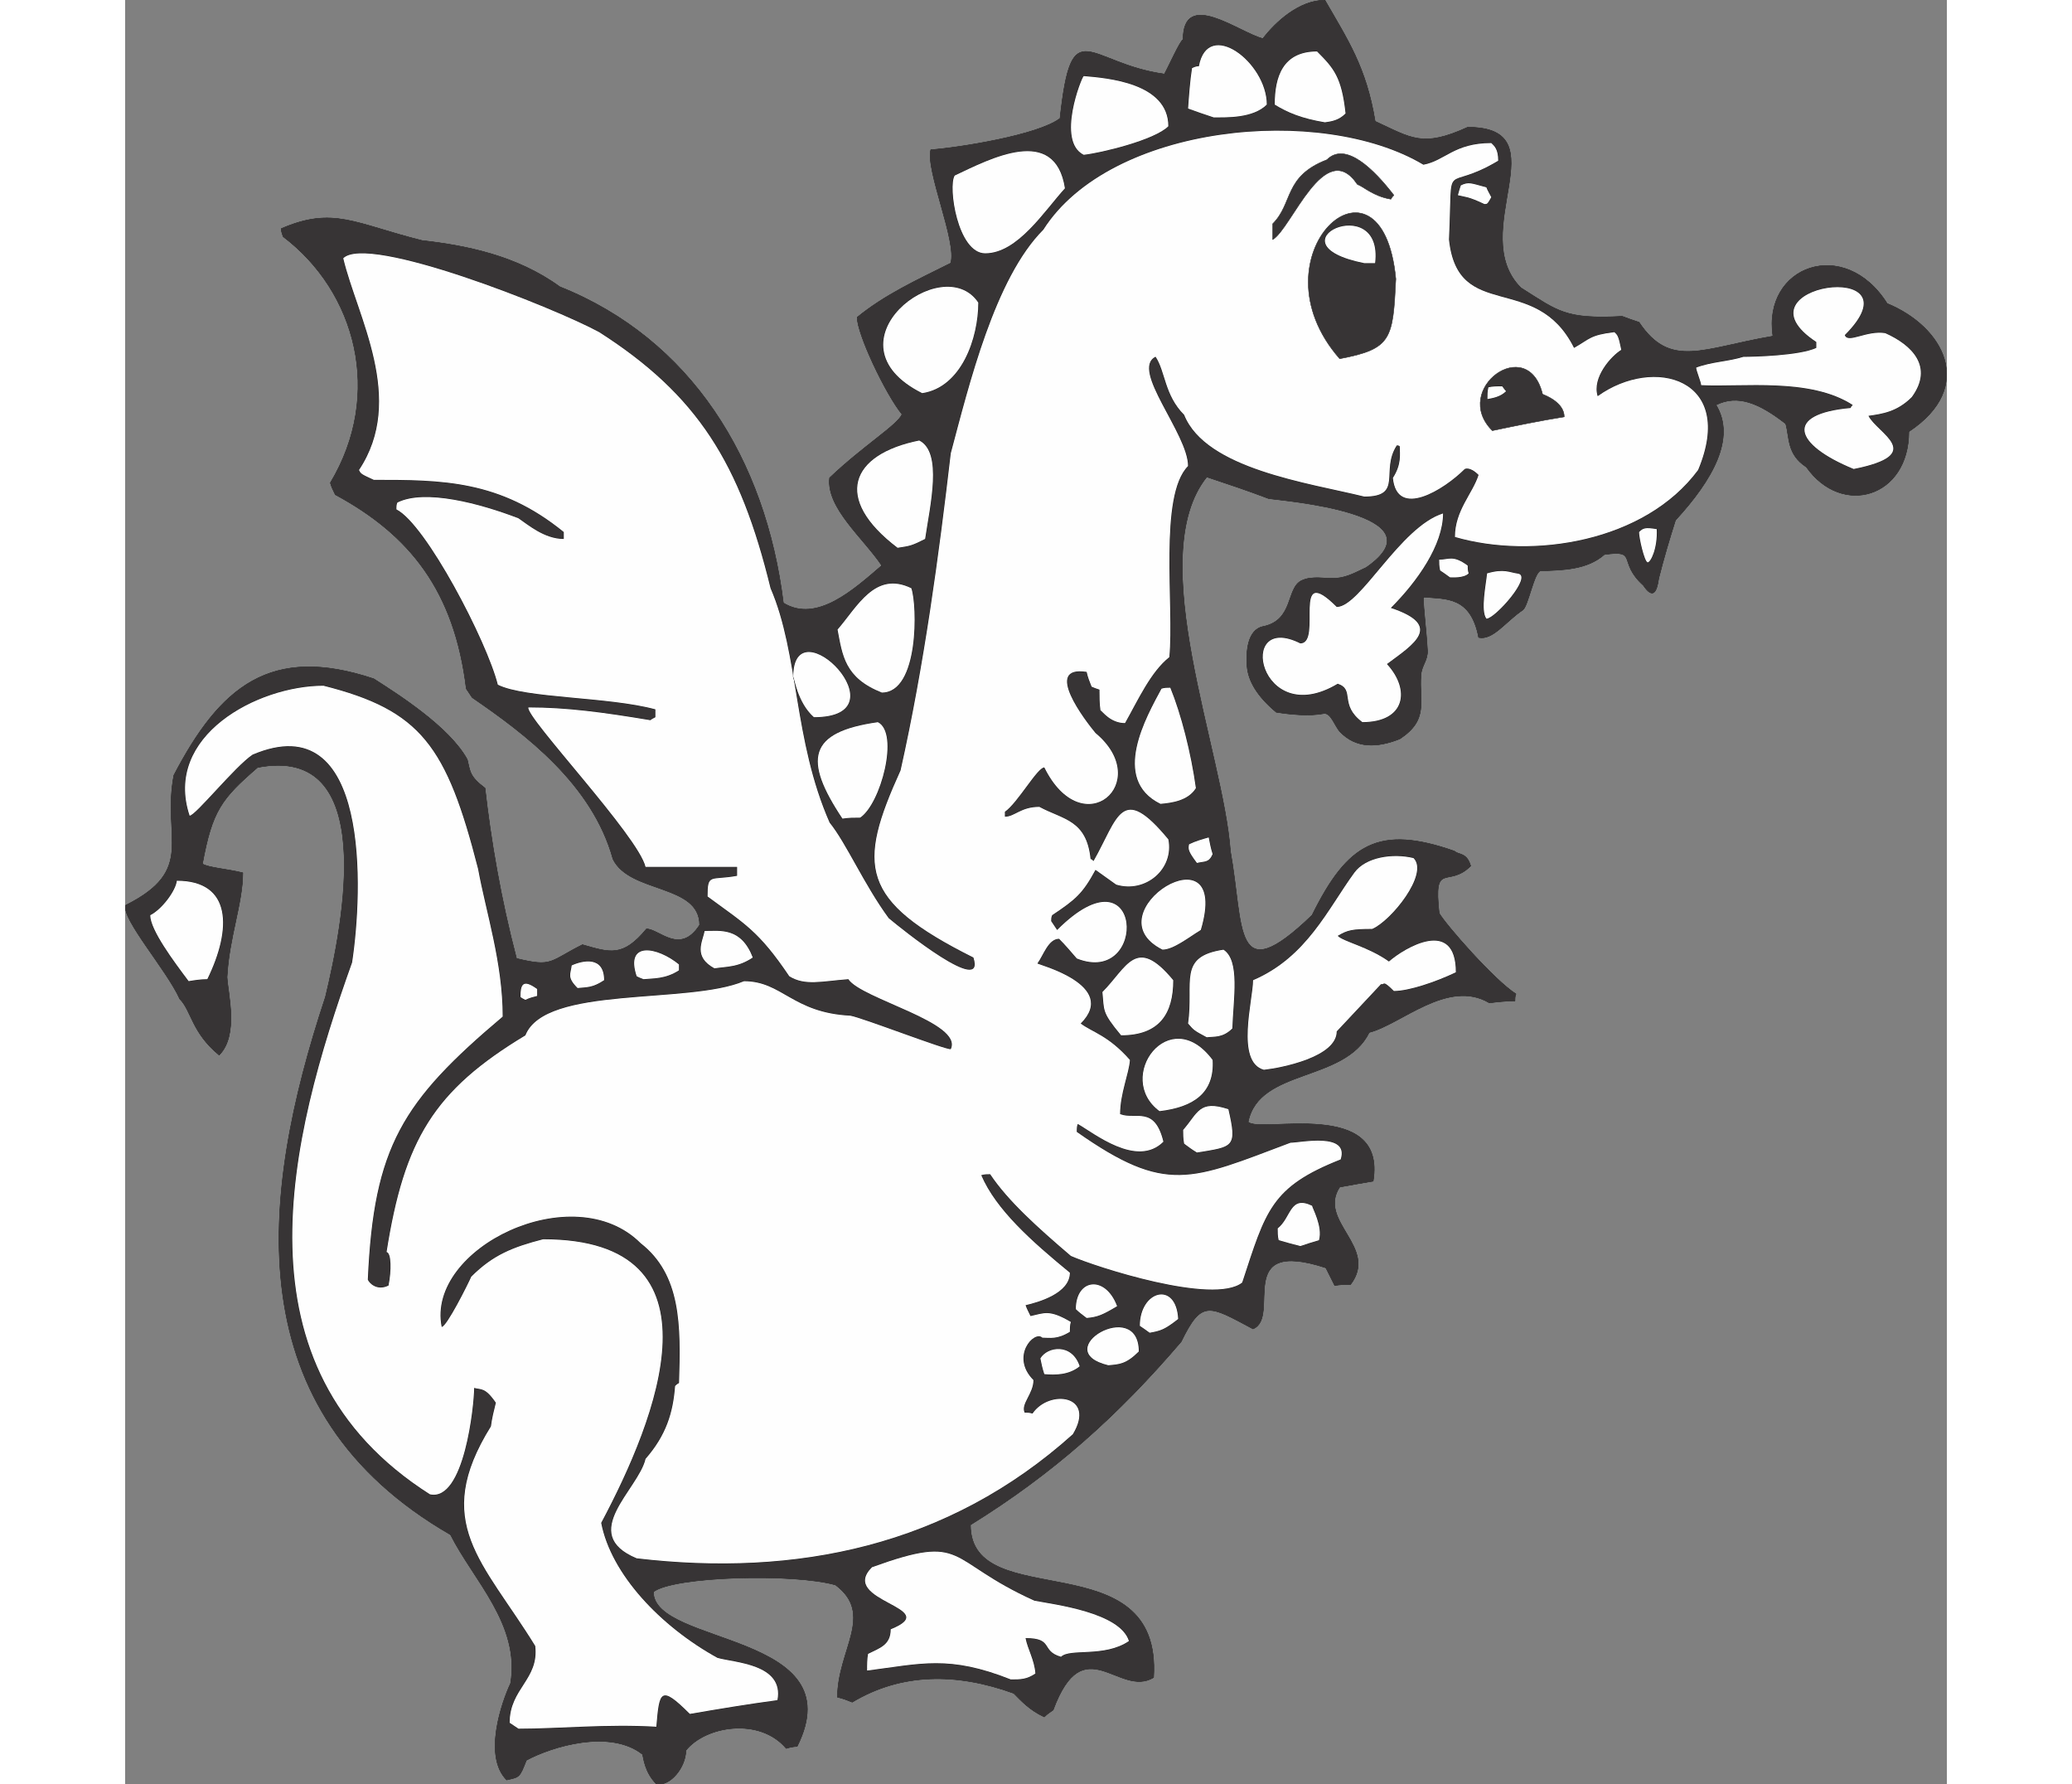 <?xml version="1.0" encoding="UTF-8"?>
<!DOCTYPE svg PUBLIC "-//W3C//DTD SVG 1.1//EN" "http://www.w3.org/Graphics/SVG/1.1/DTD/svg11.dtd">
<!-- Creator: CorelDRAW -->
<svg xmlns="http://www.w3.org/2000/svg" xml:space="preserve" width="7.848in" height="6.757in" version="1.1" style="shape-rendering:geometricPrecision; text-rendering:geometricPrecision; image-rendering:optimizeQuality; fill-rule:evenodd; clip-rule:evenodd"
viewBox="0 0 7847.69 7685.15"
 xmlns:xlink="http://www.w3.org/1999/xlink"
 xmlns:xodm="http://www.corel.com/coreldraw/odm/2003">
 <rect x="0" y="0" width="7847.69" height="7685.15" fill="#808080" stroke="none"/>
 <defs>
  <style type="text/css">
   <![CDATA[
    .str0 {stroke:black;stroke-width:1.87;stroke-linecap:round;stroke-linejoin:round;stroke-miterlimit:2.613}
    .fil0 {fill:none}
    .fil2 {fill:#FEFEFE}
    .fil1 {fill:#373435}
   ]]>
  </style>
 </defs>
 <g id="Layer_x0020_1">
  <g id="_2008725285200">
   <g>
    <path class="fil0 str0" d="M2288.27 7682.94c-50.9,-50.9 -55.14,-114.53 -59.39,-127.26 -139.98,-110.29 -390.25,-33.94 -500.54,25.45 -29.69,76.35 -29.69,72.11 -84.83,84.84 -101.8,-101.81 -21.21,-335.11 16.97,-415.71 42.42,-254.51 -161.19,-445.39 -258.75,-640.52 -920.48,-530.23 -827.16,-1446.47 -538.72,-2316.06 76.36,-318.14 229.06,-1090.16 -292.68,-988.35 -156.95,135.74 -195.13,186.64 -237.54,415.7 29.69,16.97 106.05,21.21 173.91,38.18 0,131.5 -59.39,279.96 -67.87,449.63 4.24,72.12 50.9,250.27 -33.94,335.11 -118.77,-97.57 -118.77,-190.88 -169.68,-241.79 -55.14,-123.01 -250.27,-343.59 -233.3,-402.98 305.42,-152.71 156.95,-288.45 207.85,-559.92 199.37,-381.77 415.71,-564.17 861.1,-415.71 106.04,67.87 326.62,207.85 402.97,347.83 12.73,50.9 8.49,72.11 76.35,123.01 25.45,224.82 67.87,475.09 135.74,733.84 156.95,38.18 139.98,12.73 284.2,-59.38 118.77,33.93 173.92,55.14 275.72,-67.87 55.14,0 144.22,114.53 229.06,-16.97 0,-178.16 -301.17,-135.74 -373.28,-284.2 -89.08,-322.38 -377.52,-538.72 -606.59,-695.67 -8.48,-12.72 -16.97,-25.45 -25.45,-38.17 -50.9,-419.94 -241.78,-661.73 -564.16,-835.65 -8.49,-16.97 -16.97,-33.94 -21.21,-50.9 229.06,-381.77 110.28,-822.92 -203.61,-1060.47 -4.24,-12.72 -8.48,-25.45 -8.48,-33.94 224.82,-97.56 318.14,-21.21 606.59,50.9 186.64,21.21 407.22,63.63 593.86,199.37 564.16,224.82 886.55,742.32 962.9,1361.64 144.23,89.08 305.42,-59.39 424.19,-161.19 -79.36,-118.44 -239.95,-248.73 -224.82,-377.53 145.09,-138.29 292.74,-227.52 312.06,-273.72 -72.11,-89.08 -193.29,-345.59 -193.29,-417.7 118.77,-97.57 258.75,-161.19 402.98,-233.3 28.14,-90.73 -108.72,-398.74 -85.81,-488.48 118.77,-8.49 463.33,-62.96 556.65,-135.07 50.9,-466.6 114.53,-237.54 449.64,-190.88 16.97,-29.69 67.87,-144.23 80.6,-148.47 0,-220.57 241.78,-29.69 343.59,-4.24 55.14,-72.12 156.95,-165.43 267.24,-165.43 97.57,169.67 178.16,288.45 216.34,521.75 156.95,72.11 203.61,114.53 398.74,25.45 402.97,0 -8.49,453.88 229.06,691.42 161.19,101.8 190.88,135.74 436.91,123.01 21.21,8.49 46.66,16.97 72.12,25.45 135.74,203.61 275.65,110.59 576.89,59.99 -45.51,-303.23 308.47,-432.07 492.05,-140.58 241.37,98.9 385.59,357.65 93.32,551.44 0,284.2 -288.45,369.04 -441.15,152.71 -84.84,-55.14 -72.11,-127.26 -89.08,-186.64 -114.53,-89.08 -207.18,-127.59 -300.5,-80.93 87.11,142.84 -14.53,322.53 -174.59,496.63 -25.45,80.6 -50.9,165.43 -72.12,250.27 -8.4,60.82 -25.36,90.8 -66.33,29.82 -112.86,-101.44 -19.34,-153.67 -167.8,-132.46 -74.08,65.3 -178.76,67.5 -274.88,70.01 -28.16,6.03 -53.44,153.19 -76.69,168.86 -74.72,50.37 -128.44,131.23 -189.91,118.29 -33.94,-178.16 -140.62,-165.43 -238.18,-173.91 0,54.11 12.69,139.35 17.43,230.63 2.16,41.49 -24.98,63.51 -27.99,105.14 -8.5,117.29 34.87,191.96 -91.25,275.06 -98.38,39.18 -188.03,40.81 -256.51,-29.86 -22.78,-23.52 -39.93,-85.1 -71.11,-79.24 -63.85,11.99 -145.49,3.64 -204.35,-5.89 -83.5,-69.59 -120.81,-135.89 -125.6,-197.78 -4.79,-61.87 1.1,-157.33 69.29,-171.24 132.58,-27.04 98.7,-165.03 165.08,-197.48 46.58,-22.76 102.88,-6.86 150.74,-10.62 47.88,-3.77 87.43,-27.31 128.24,-45.96 335.11,-233.3 -364.8,-288.45 -419.94,-296.93 -89.08,-33.94 -178.16,-63.63 -267.24,-93.32 -275.72,343.59 72.11,1187.72 101.8,1611.9 59.39,326.63 8.49,606.59 352.07,275.72 152.71,-309.66 286.9,-390.26 613.52,-275.72 16.97,16.97 52.46,4.24 69.42,63.63 -97.56,97.56 -161.19,-25.45 -135.74,203.61 29.69,50.9 237.54,288.45 330.86,347.83 -4.24,8.48 -4.24,16.97 -4.24,29.69 -38.17,0 -76.35,4.24 -110.29,8.48 -178.16,-106.05 -381.77,93.32 -517.51,127.26 -106.05,216.34 -475.09,152.71 -521.75,386.01 50.9,50.9 598.1,-106.05 538.71,254.51 -50.9,8.49 -97.56,16.97 -144.22,25.45 -97.56,148.46 169.67,258.75 46.66,419.94 -25.45,0 -46.66,0 -67.87,4.24 -12.73,-25.45 -25.45,-50.9 -38.18,-76.35 -402.97,-131.5 -190.88,212.09 -313.9,263 -190.88,-101.8 -220.57,-127.26 -309.65,55.14 -271.48,318.14 -551.44,568.41 -907.76,788.98 0,390.26 827.16,63.63 788.98,657.49 -148.46,89.08 -301.17,-216.33 -432.67,139.98 -12.73,8.49 -25.45,16.97 -38.18,29.69 -63.63,-29.69 -97.56,-67.87 -131.5,-101.8 -246.02,-89.08 -483.57,-89.08 -695.66,38.17 -21.21,-8.48 -42.42,-16.97 -63.63,-21.21 0,-203.61 161.19,-356.31 -8.48,-483.57 -178.16,-50.9 -695.67,-38.18 -784.74,29.69 0,233.31 865.34,173.92 619.31,665.97 -16.97,0 -33.94,4.24 -46.66,8.49 -114.53,-135.74 -347.83,-97.57 -432.67,8.48 0,72.12 -67.87,156.95 -127.26,144.23z"/>
    <path id="_1" class="fil1" d="M2288.27 7682.94c-50.9,-50.9 -55.14,-114.53 -59.39,-127.26 -139.98,-110.29 -390.25,-33.94 -500.54,25.45 -29.69,76.35 -29.69,72.11 -84.83,84.84 -101.8,-101.81 -21.21,-335.11 16.97,-415.71 42.42,-254.51 -161.19,-445.39 -258.75,-640.52 -920.48,-530.23 -827.16,-1446.47 -538.72,-2316.06 76.36,-318.14 229.06,-1090.16 -292.68,-988.35 -156.95,135.74 -195.13,186.64 -237.54,415.7 29.69,16.97 106.05,21.21 173.91,38.18 0,131.5 -59.39,279.96 -67.87,449.63 4.24,72.12 50.9,250.27 -33.94,335.11 -118.77,-97.57 -118.77,-190.88 -169.68,-241.79 -55.14,-123.01 -250.27,-343.59 -233.3,-402.98 305.42,-152.71 156.95,-288.45 207.85,-559.92 199.37,-381.77 415.71,-564.17 861.1,-415.71 106.04,67.87 326.62,207.85 402.97,347.83 12.73,50.9 8.49,72.11 76.35,123.01 25.45,224.82 67.87,475.09 135.74,733.84 156.95,38.18 139.98,12.73 284.2,-59.38 118.77,33.93 173.92,55.14 275.72,-67.87 55.14,0 144.22,114.53 229.06,-16.97 0,-178.16 -301.17,-135.74 -373.28,-284.2 -89.08,-322.38 -377.52,-538.72 -606.59,-695.67 -8.48,-12.72 -16.97,-25.45 -25.45,-38.17 -50.9,-419.94 -241.78,-661.73 -564.16,-835.65 -8.49,-16.97 -16.97,-33.94 -21.21,-50.9 229.06,-381.77 110.28,-822.92 -203.61,-1060.47 -4.24,-12.72 -8.48,-25.45 -8.48,-33.94 224.82,-97.56 318.14,-21.21 606.59,50.9 186.64,21.21 407.22,63.63 593.86,199.37 564.16,224.82 886.55,742.32 962.9,1361.64 144.23,89.08 305.42,-59.39 424.19,-161.19 -79.36,-118.44 -239.95,-248.73 -224.82,-377.53 145.09,-138.29 292.74,-227.52 312.06,-273.72 -72.11,-89.08 -193.29,-345.59 -193.29,-417.7 118.77,-97.57 258.75,-161.19 402.98,-233.3 28.14,-90.73 -108.72,-398.74 -85.81,-488.48 118.77,-8.49 463.33,-62.96 556.65,-135.07 50.9,-466.6 114.53,-237.54 449.64,-190.88 16.97,-29.69 67.87,-144.23 80.6,-148.47 0,-220.57 241.78,-29.69 343.59,-4.24 55.14,-72.12 156.95,-165.43 267.24,-165.43 97.57,169.67 178.16,288.45 216.34,521.75 156.95,72.11 203.61,114.53 398.74,25.45 402.97,0 -8.49,453.88 229.06,691.42 161.19,101.8 190.88,135.74 436.91,123.01 21.21,8.49 46.66,16.97 72.12,25.45 135.74,203.61 275.65,110.59 576.89,59.99 -45.51,-303.23 308.47,-432.07 492.05,-140.58 241.37,98.9 385.59,357.65 93.32,551.44 0,284.2 -288.45,369.04 -441.15,152.71 -84.84,-55.14 -72.11,-127.26 -89.08,-186.64 -114.53,-89.08 -207.18,-127.59 -300.5,-80.93 87.11,142.84 -14.53,322.53 -174.59,496.63 -25.45,80.6 -50.9,165.43 -72.12,250.27 -8.4,60.82 -25.36,90.8 -66.33,29.82 -112.86,-101.44 -19.34,-153.67 -167.8,-132.46 -74.08,65.3 -178.76,67.5 -274.88,70.01 -28.16,6.03 -53.44,153.19 -76.69,168.86 -74.72,50.37 -128.44,131.23 -189.91,118.29 -33.94,-178.16 -140.62,-165.43 -238.18,-173.91 0,54.11 12.69,139.35 17.43,230.63 2.16,41.49 -24.98,63.51 -27.99,105.14 -8.5,117.29 34.87,191.96 -91.25,275.06 -98.38,39.18 -188.03,40.81 -256.51,-29.86 -22.78,-23.52 -39.93,-85.1 -71.11,-79.24 -63.85,11.99 -145.49,3.64 -204.35,-5.89 -83.5,-69.59 -120.81,-135.89 -125.6,-197.78 -4.79,-61.87 1.1,-157.33 69.29,-171.24 132.58,-27.04 98.7,-165.03 165.08,-197.48 46.58,-22.76 102.88,-6.86 150.74,-10.62 47.88,-3.77 87.43,-27.31 128.24,-45.96 335.11,-233.3 -364.8,-288.45 -419.94,-296.93 -89.08,-33.94 -178.16,-63.63 -267.24,-93.32 -275.72,343.59 72.11,1187.72 101.8,1611.9 59.39,326.63 8.49,606.59 352.07,275.72 152.71,-309.66 286.9,-390.26 613.52,-275.72 16.97,16.97 52.46,4.24 69.42,63.63 -97.56,97.56 -161.19,-25.45 -135.74,203.61 29.69,50.9 237.54,288.45 330.86,347.83 -4.24,8.48 -4.24,16.97 -4.24,29.69 -38.17,0 -76.35,4.24 -110.29,8.48 -178.16,-106.05 -381.77,93.32 -517.51,127.26 -106.05,216.34 -475.09,152.71 -521.75,386.01 50.9,50.9 598.1,-106.05 538.71,254.51 -50.9,8.49 -97.56,16.97 -144.22,25.45 -97.56,148.46 169.67,258.75 46.66,419.94 -25.45,0 -46.66,0 -67.87,4.24 -12.73,-25.45 -25.45,-50.9 -38.18,-76.35 -402.97,-131.5 -190.88,212.09 -313.9,263 -190.88,-101.8 -220.57,-127.26 -309.65,55.14 -271.48,318.14 -551.44,568.41 -907.76,788.98 0,390.26 827.16,63.63 788.98,657.49 -148.46,89.08 -301.17,-216.33 -432.67,139.98 -12.73,8.49 -25.45,16.97 -38.18,29.69 -63.63,-29.69 -97.56,-67.87 -131.5,-101.8 -246.02,-89.08 -483.57,-89.08 -695.66,38.17 -21.21,-8.48 -42.42,-16.97 -63.63,-21.21 0,-203.61 161.19,-356.31 -8.48,-483.57 -178.16,-50.9 -695.67,-38.18 -784.74,29.69 0,233.31 865.34,173.92 619.31,665.97 -16.97,0 -33.94,4.24 -46.66,8.49 -114.53,-135.74 -347.83,-97.57 -432.67,8.48 0,72.12 -67.87,156.95 -127.26,144.23z"/>
   </g>
   <g>
    <path class="fil0 str0" d="M1694.42 7445.4c-12.73,-8.49 -25.45,-16.97 -38.18,-25.45 0,-148.46 127.26,-186.64 110.29,-330.86 -224.82,-364.8 -449.64,-530.23 -190.88,-945.93 4.24,-33.94 12.73,-67.87 21.21,-101.8 -46.66,-67.87 -63.63,-55.14 -93.32,-63.63 0,72.11 -42.42,492.05 -190.88,458.12 -861.1,-547.2 -606.59,-1531.31 -335.11,-2290.6 46.66,-305.42 80.6,-1111.37 -428.43,-895.03 -76.35,50.9 -246.02,263 -271.48,263 -114.53,-343.59 292.69,-559.93 576.89,-559.93 419.94,106.05 530.23,258.75 665.97,788.99 33.94,186.64 106.05,402.98 106.05,636.28 -432.67,364.8 -555.68,559.93 -581.13,1132.58 4.24,12.72 38.17,50.9 89.08,25.45 12.73,-63.63 12.73,-139.98 -8.49,-144.23 76.36,-483.57 203.61,-695.66 598.11,-933.21 84.83,-216.34 699.9,-131.5 941.69,-233.3 165.43,0 207.85,135.74 458.12,148.46 50.9,8.49 411.46,148.46 432.67,144.23 55.14,-114.53 -386.01,-216.34 -441.15,-301.17 -114.53,8.49 -186.64,29.69 -254.51,-12.72 -131.5,-195.13 -190.88,-224.82 -352.07,-343.59 0,-101.8 12.72,-67.87 127.26,-89.08 0,-12.72 0,-25.45 0,-38.17 -131.5,0 -263,0 -394.49,0 -29.69,-131.5 -517.51,-644.77 -504.78,-687.18 165.43,0 322.38,21.21 525.99,55.14 4.24,-4.24 12.73,-8.49 21.21,-12.73 0,-12.72 0,-25.45 0,-33.94 -203.61,-55.14 -559.92,-46.66 -678.7,-106.05 -46.66,-186.64 -309.65,-691.42 -436.91,-755.05 0,-12.72 0,-21.21 4.24,-29.69 118.77,-59.38 356.31,4.24 521.75,67.87 38.17,25.45 110.29,89.08 195.12,89.08 0,-12.72 0,-21.21 0,-29.69 -275.72,-224.82 -525.99,-224.82 -818.67,-224.82 -55.14,-25.45 -55.14,-25.45 -63.63,-42.42 203.61,-305.42 -8.49,-661.73 -67.87,-912 106.05,-106.04 907.76,212.09 1102.88,318.14 424.18,271.48 606.58,564.17 738.08,1102.88 123.02,284.2 97.57,653.25 254.51,1009.56 72.11,89.08 148.46,267.24 254.51,411.46 55.14,46.66 419.94,339.35 364.8,169.68 -492.05,-246.03 -500.54,-394.49 -313.9,-805.96 101.8,-453.88 165.43,-928.96 216.34,-1365.88 78.76,-294.92 189.98,-754.15 398.74,-962.9 288.45,-453.88 1196.2,-542.96 1637.35,-279.96 93.32,-16.97 131.5,-93.32 292.69,-93.32 12.72,12.73 29.69,25.45 29.69,76.35 -241.79,144.23 -195.13,-29.69 -212.09,339.35 38.17,360.56 373.28,135.74 538.71,466.6 67.87,-38.18 67.87,-55.14 173.92,-67.87 12.72,12.73 16.97,12.73 29.69,76.35 -42.42,25.45 -127.26,118.77 -101.8,199.37 241.78,-173.92 598.1,-76.35 432.67,318.14 -229.06,309.65 -712.63,386.01 -1047.74,288.45 0,-114.53 76.35,-186.64 101.8,-267.24 -38.17,-38.18 -59.39,-25.45 -59.39,-25.45 -89.08,89.08 -292.68,216.34 -309.65,38.17 38.18,-59.38 29.69,-101.8 29.69,-135.74 -4.24,-4.24 -8.49,-4.24 -12.72,-4.24 -72.12,110.29 29.69,220.57 -139.98,220.57 -241.79,-59.38 -682.94,-118.77 -776.26,-352.07 -84.83,-84.84 -80.59,-186.64 -123.01,-250.27 -110.29,55.14 139.98,330.87 139.98,470.85 -127.26,127.26 -59.39,602.34 -80.6,822.92 -80.6,63.63 -135.74,186.64 -190.88,284.2 -63.63,0 -97.56,-50.9 -106.05,-55.14 -4.24,-29.69 -4.24,-59.39 -4.24,-89.08 -12.72,-4.24 -25.45,-8.49 -33.93,-12.73 -8.49,-21.21 -16.97,-42.42 -21.21,-63.63 -190.88,-29.69 -4.24,212.09 38.18,263 254.51,212.09 -55.14,483.57 -220.58,148.46 -29.69,0 -114.53,152.71 -169.67,190.88 0,4.24 0,12.72 0,21.21 42.42,0 67.87,-42.42 148.46,-42.42 101.8,55.14 203.61,55.14 220.58,224.82 4.24,0 8.48,4.24 12.72,8.48 106.05,-186.64 118.77,-339.35 322.38,-93.32 25.45,127.26 -97.56,233.3 -224.82,195.13 -29.69,-21.21 -59.39,-42.42 -89.08,-63.63 -55.14,101.8 -84.84,127.26 -186.64,195.13 -4.24,8.48 -4.24,16.97 -4.24,25.45 8.49,12.72 16.97,25.45 25.45,38.17 373.28,-373.28 394.49,246.03 84.84,123.01 -25.45,-29.69 -50.9,-59.38 -76.35,-84.83 -46.66,0 -67.87,72.11 -93.32,106.05 0,4.24 352.07,93.32 186.64,258.75 50.9,38.17 118.77,50.9 212.09,156.95 -4.24,59.39 -42.42,144.22 -42.42,233.3 67.87,25.45 148.46,-38.18 186.64,118.77 -114.53,114.53 -301.17,-38.17 -369.04,-76.35 -4.24,8.49 -4.24,21.21 -4.24,33.94 386.01,271.48 492.05,207.85 920.48,46.66 42.42,0 254.51,-46.66 216.34,72.11 -301.17,118.77 -322.38,220.58 -424.19,530.23 -123.01,97.57 -632.04,-67.87 -738.08,-114.53 -144.22,-123.02 -271.48,-237.54 -347.83,-352.08 -12.72,0 -25.45,0 -38.17,4.24 63.63,148.46 216.34,284.2 381.77,419.94 0,89.08 -135.74,127.26 -190.88,139.98 4.24,12.72 12.73,29.69 21.21,46.66 59.38,-12.73 80.6,-29.69 173.91,25.45 -4.24,12.72 -4.24,25.45 -4.24,42.42 -55.14,33.94 -84.84,25.45 -118.77,25.45 -33.94,-33.93 -139.98,80.6 -38.18,182.4 0,59.39 -55.14,101.8 -38.17,139.98 8.48,0 21.21,0 33.93,4.24 72.12,-106.05 275.72,-80.6 173.92,89.08 -538.72,483.57 -1191.96,615.07 -1879.15,534.48 -254.51,-106.05 8.49,-296.93 38.18,-428.43 89.08,-101.8 118.77,-199.37 127.26,-313.9 4.24,-4.24 8.49,-8.48 16.97,-12.72 8.49,-250.27 8.49,-466.6 -165.43,-602.34 -288.45,-288.45 -924.73,21.21 -856.86,360.56 21.21,0 114.53,-186.64 127.26,-216.34 93.32,-93.32 178.16,-127.26 309.65,-161.19 801.71,0 487.81,776.26 250.27,1221.66 42.42,220.57 254.51,445.39 500.54,581.14 72.11,21.21 288.45,25.45 258.75,182.4 -127.26,16.97 -254.51,38.17 -377.52,59.38 -127.26,-127.26 -131.5,-97.56 -144.23,55.14 -212.09,-12.72 -419.94,8.49 -593.86,8.49z"/>
    <path id="_1_163" class="fil2" d="M1694.42 7445.4c-12.73,-8.49 -25.45,-16.97 -38.18,-25.45 0,-148.46 127.26,-186.64 110.29,-330.86 -224.82,-364.8 -449.64,-530.23 -190.88,-945.93 4.24,-33.94 12.73,-67.87 21.21,-101.8 -46.66,-67.87 -63.63,-55.14 -93.32,-63.63 0,72.11 -42.42,492.05 -190.88,458.12 -861.1,-547.2 -606.59,-1531.31 -335.11,-2290.6 46.66,-305.42 80.6,-1111.37 -428.43,-895.03 -76.35,50.9 -246.02,263 -271.48,263 -114.53,-343.59 292.69,-559.93 576.89,-559.93 419.94,106.05 530.23,258.75 665.97,788.99 33.94,186.64 106.05,402.98 106.05,636.28 -432.67,364.8 -555.68,559.93 -581.13,1132.58 4.24,12.72 38.17,50.9 89.08,25.45 12.73,-63.63 12.73,-139.98 -8.49,-144.23 76.36,-483.57 203.61,-695.66 598.11,-933.21 84.83,-216.34 699.9,-131.5 941.69,-233.3 165.43,0 207.85,135.74 458.12,148.46 50.9,8.49 411.46,148.46 432.67,144.23 55.14,-114.53 -386.01,-216.34 -441.15,-301.17 -114.53,8.49 -186.64,29.69 -254.51,-12.72 -131.5,-195.13 -190.88,-224.82 -352.07,-343.59 0,-101.8 12.72,-67.87 127.26,-89.08 0,-12.72 0,-25.45 0,-38.17 -131.5,0 -263,0 -394.49,0 -29.69,-131.5 -517.51,-644.77 -504.78,-687.18 165.43,0 322.38,21.21 525.99,55.14 4.24,-4.24 12.73,-8.49 21.21,-12.73 0,-12.72 0,-25.45 0,-33.94 -203.61,-55.14 -559.92,-46.66 -678.7,-106.05 -46.66,-186.64 -309.65,-691.42 -436.91,-755.05 0,-12.72 0,-21.21 4.24,-29.69 118.77,-59.38 356.31,4.24 521.75,67.87 38.17,25.45 110.29,89.08 195.12,89.08 0,-12.72 0,-21.21 0,-29.69 -275.72,-224.82 -525.99,-224.82 -818.67,-224.82 -55.14,-25.45 -55.14,-25.45 -63.63,-42.42 203.61,-305.42 -8.49,-661.73 -67.87,-912 106.05,-106.04 907.76,212.09 1102.88,318.14 424.18,271.48 606.58,564.17 738.08,1102.88 123.02,284.2 97.57,653.25 254.51,1009.56 72.11,89.08 148.46,267.24 254.51,411.46 55.14,46.66 419.94,339.35 364.8,169.68 -492.05,-246.03 -500.54,-394.49 -313.9,-805.96 101.8,-453.88 165.43,-928.96 216.34,-1365.88 78.76,-294.92 189.98,-754.15 398.74,-962.9 288.45,-453.88 1196.2,-542.96 1637.35,-279.96 93.32,-16.97 131.5,-93.32 292.69,-93.32 12.72,12.73 29.69,25.45 29.69,76.35 -241.79,144.23 -195.13,-29.69 -212.09,339.35 38.17,360.56 373.28,135.74 538.71,466.6 67.87,-38.18 67.87,-55.14 173.92,-67.87 12.72,12.73 16.97,12.73 29.69,76.35 -42.42,25.45 -127.26,118.77 -101.8,199.37 241.78,-173.92 598.1,-76.35 432.67,318.14 -229.06,309.65 -712.63,386.01 -1047.74,288.45 0,-114.53 76.35,-186.64 101.8,-267.24 -38.17,-38.18 -59.39,-25.45 -59.39,-25.45 -89.08,89.08 -292.68,216.34 -309.65,38.17 38.18,-59.38 29.69,-101.8 29.69,-135.74 -4.24,-4.24 -8.49,-4.24 -12.72,-4.24 -72.12,110.29 29.69,220.57 -139.98,220.57 -241.79,-59.38 -682.94,-118.77 -776.26,-352.07 -84.83,-84.84 -80.59,-186.64 -123.01,-250.27 -110.29,55.14 139.98,330.87 139.98,470.85 -127.26,127.26 -59.39,602.34 -80.6,822.92 -80.6,63.63 -135.74,186.64 -190.88,284.2 -63.63,0 -97.56,-50.9 -106.05,-55.14 -4.24,-29.69 -4.24,-59.39 -4.24,-89.08 -12.72,-4.24 -25.45,-8.49 -33.93,-12.73 -8.49,-21.21 -16.97,-42.42 -21.21,-63.63 -190.88,-29.69 -4.24,212.09 38.18,263 254.51,212.09 -55.14,483.57 -220.58,148.46 -29.69,0 -114.53,152.71 -169.67,190.88 0,4.24 0,12.72 0,21.21 42.42,0 67.87,-42.42 148.46,-42.42 101.8,55.14 203.61,55.14 220.58,224.82 4.24,0 8.48,4.24 12.72,8.48 106.05,-186.64 118.77,-339.35 322.38,-93.32 25.45,127.26 -97.56,233.3 -224.82,195.13 -29.69,-21.21 -59.39,-42.42 -89.08,-63.63 -55.14,101.8 -84.84,127.26 -186.64,195.13 -4.24,8.48 -4.24,16.97 -4.24,25.45 8.49,12.72 16.97,25.45 25.45,38.17 373.28,-373.28 394.49,246.03 84.84,123.01 -25.45,-29.69 -50.9,-59.38 -76.35,-84.83 -46.66,0 -67.87,72.11 -93.32,106.05 0,4.24 352.07,93.32 186.64,258.75 50.9,38.17 118.77,50.9 212.09,156.95 -4.24,59.39 -42.42,144.22 -42.42,233.3 67.87,25.45 148.46,-38.18 186.64,118.77 -114.53,114.53 -301.17,-38.17 -369.04,-76.35 -4.24,8.49 -4.24,21.21 -4.24,33.94 386.01,271.48 492.05,207.85 920.48,46.66 42.42,0 254.51,-46.66 216.34,72.11 -301.17,118.77 -322.38,220.58 -424.19,530.23 -123.01,97.57 -632.04,-67.87 -738.08,-114.53 -144.22,-123.02 -271.48,-237.54 -347.83,-352.08 -12.72,0 -25.45,0 -38.17,4.24 63.63,148.46 216.34,284.2 381.77,419.94 0,89.08 -135.74,127.26 -190.88,139.98 4.24,12.72 12.73,29.69 21.21,46.66 59.38,-12.73 80.6,-29.69 173.91,25.45 -4.24,12.72 -4.24,25.45 -4.24,42.42 -55.14,33.94 -84.84,25.45 -118.77,25.45 -33.94,-33.93 -139.98,80.6 -38.18,182.4 0,59.39 -55.14,101.8 -38.17,139.98 8.48,0 21.21,0 33.93,4.24 72.12,-106.05 275.72,-80.6 173.92,89.08 -538.72,483.57 -1191.96,615.07 -1879.15,534.48 -254.51,-106.05 8.49,-296.93 38.18,-428.43 89.08,-101.8 118.77,-199.37 127.26,-313.9 4.24,-4.24 8.49,-8.48 16.97,-12.72 8.49,-250.27 8.49,-466.6 -165.43,-602.34 -288.45,-288.45 -924.73,21.21 -856.86,360.56 21.21,0 114.53,-186.64 127.26,-216.34 93.32,-93.32 178.16,-127.26 309.65,-161.19 801.71,0 487.81,776.26 250.27,1221.66 42.42,220.57 254.51,445.39 500.54,581.14 72.11,21.21 288.45,25.45 258.75,182.4 -127.26,16.97 -254.51,38.17 -377.52,59.38 -127.26,-127.26 -131.5,-97.56 -144.23,55.14 -212.09,-12.72 -419.94,8.49 -593.86,8.49z"/>
   </g>
   <g>
    <path class="fil0 str0" d="M3815.34 7233.3c-267.24,-106.05 -386.01,-67.87 -619.31,-38.17 0,-25.45 0,-50.91 4.24,-72.12 50.9,-25.45 97.57,-38.17 97.57,-106.05 233.3,-93.32 -229.06,-118.77 -80.6,-267.23 411.46,-148.47 313.9,-29.69 699.9,144.22 89.08,16.97 369.04,50.9 407.22,173.91 -106.04,72.12 -254.51,29.69 -292.68,67.87 -89.08,-25.45 -29.69,-80.6 -152.71,-80.6 8.49,46.66 38.18,93.32 42.42,152.71 -38.18,25.45 -63.63,25.45 -106.05,25.45z"/>
    <path id="_1_164" class="fil2" d="M3815.34 7233.3c-267.24,-106.05 -386.01,-67.87 -619.31,-38.17 0,-25.45 0,-50.91 4.24,-72.12 50.9,-25.45 97.57,-38.17 97.57,-106.05 233.3,-93.32 -229.06,-118.77 -80.6,-267.23 411.46,-148.47 313.9,-29.69 699.9,144.22 89.08,16.97 369.04,50.9 407.22,173.91 -106.04,72.12 -254.51,29.69 -292.68,67.87 -89.08,-25.45 -29.69,-80.6 -152.71,-80.6 8.49,46.66 38.18,93.32 42.42,152.71 -38.18,25.45 -63.63,25.45 -106.05,25.45z"/>
   </g>
   <g>
    <path class="fil0 str0" d="M3959.56 5918.33c-8.48,-25.45 -12.72,-46.66 -16.97,-67.87 29.69,-50.9 135.74,-67.87 169.68,33.94 -46.66,38.17 -106.05,38.17 -152.71,33.93z"/>
    <path id="_1_165" class="fil2" d="M3959.56 5918.33c-8.48,-25.45 -12.72,-46.66 -16.97,-67.87 29.69,-50.9 135.74,-67.87 169.68,33.94 -46.66,38.17 -106.05,38.17 -152.71,33.93z"/>
   </g>
   <g>
    <path class="fil0 str0" d="M4235.29 5880.15c-263,-63.63 131.5,-296.93 131.5,-59.39 -55.14,55.14 -84.84,55.14 -131.5,59.39z"/>
    <path id="_1_166" class="fil2" d="M4235.29 5880.15c-263,-63.63 131.5,-296.93 131.5,-59.39 -55.14,55.14 -84.84,55.14 -131.5,59.39z"/>
   </g>
   <g>
    <path class="fil0 str0" d="M4413.44 5740.17c-16.97,-12.72 -29.69,-21.21 -42.42,-29.69 0,-152.71 156.95,-195.12 165.43,-29.69 -59.38,46.66 -76.35,50.9 -123.01,59.39z"/>
    <path id="_1_167" class="fil2" d="M4413.44 5740.17c-16.97,-12.72 -29.69,-21.21 -42.42,-29.69 0,-152.71 156.95,-195.12 165.43,-29.69 -59.38,46.66 -76.35,50.9 -123.01,59.39z"/>
   </g>
   <g>
    <path class="fil0 str0" d="M4141.96 5676.54c-16.97,-12.72 -33.93,-25.45 -46.66,-38.17 0,-131.5 127.26,-148.46 178.16,-12.73 -63.63,38.18 -84.83,46.66 -131.5,50.9z"/>
    <path id="_1_168" class="fil2" d="M4141.96 5676.54c-16.97,-12.72 -33.93,-25.45 -46.66,-38.17 0,-131.5 127.26,-148.46 178.16,-12.73 -63.63,38.18 -84.83,46.66 -131.5,50.9z"/>
   </g>
   <g>
    <path class="fil0 str0" d="M5062.45 5366.88c-33.93,-8.48 -63.63,-16.97 -93.32,-25.45 -4.24,-16.97 -4.24,-33.93 -4.24,-50.9 59.39,-46.66 50.9,-144.22 148.46,-97.56 0,8.49 46.66,89.08 29.69,148.46 -29.69,8.49 -55.14,16.97 -80.6,25.45z"/>
    <path id="_1_169" class="fil2" d="M5062.45 5366.88c-33.93,-8.48 -63.63,-16.97 -93.32,-25.45 -4.24,-16.97 -4.24,-33.93 -4.24,-50.9 59.39,-46.66 50.9,-144.22 148.46,-97.56 0,8.49 46.66,89.08 29.69,148.46 -29.69,8.49 -55.14,16.97 -80.6,25.45z"/>
   </g>
   <g>
    <path class="fil0 str0" d="M4617.05 4963.91c-21.21,-12.73 -38.17,-25.45 -55.14,-38.18 -4.24,-21.21 -4.24,-42.42 -4.24,-59.39 63.63,-72.11 67.87,-131.5 195.12,-89.08 38.18,165.43 21.21,161.19 -135.74,186.64z"/>
    <path id="_1_170" class="fil2" d="M4617.05 4963.91c-21.21,-12.73 -38.17,-25.45 -55.14,-38.18 -4.24,-21.21 -4.24,-42.42 -4.24,-59.39 63.63,-72.11 67.87,-131.5 195.12,-89.08 38.18,165.43 21.21,161.19 -135.74,186.64z"/>
   </g>
   <g>
    <path class="fil0 str0" d="M4455.86 4785.75c-195.12,-144.22 42.42,-470.85 229.06,-220.57 8.48,144.22 -84.84,203.61 -229.06,220.57z"/>
    <path id="_1_171" class="fil2" d="M4455.86 4785.75c-195.12,-144.22 42.42,-470.85 229.06,-220.57 8.48,144.22 -84.84,203.61 -229.06,220.57z"/>
   </g>
   <g>
    <path class="fil0 str0" d="M4905.5 4607.59c-123.01,-33.94 -46.66,-301.17 -46.66,-386.01 232.43,-99.69 322.7,-308.19 436.91,-463.9 48.7,-66.4 165.13,-83.73 254.51,-62.09 67.87,67.87 -97.57,271.48 -178.16,305.41 -84.84,0 -106.05,4.24 -148.47,29.69 25.45,25.45 131.5,46.66 220.58,110.29 67.87,-59.39 288.45,-190.88 288.45,46.66 -89.08,42.42 -203.61,80.6 -267.24,80.6 -50.9,-50.9 -38.18,-25.45 -55.14,-29.69 -63.63,67.87 -127.26,135.74 -190.88,203.61 0,110.28 -237.54,156.95 -313.9,165.43z"/>
    <path id="_1_172" class="fil2" d="M4905.5 4607.59c-123.01,-33.94 -46.66,-301.17 -46.66,-386.01 232.43,-99.69 322.7,-308.19 436.91,-463.9 48.7,-66.4 165.13,-83.73 254.51,-62.09 67.87,67.87 -97.57,271.48 -178.16,305.41 -84.84,0 -106.05,4.24 -148.47,29.69 25.45,25.45 131.5,46.66 220.58,110.29 67.87,-59.39 288.45,-190.88 288.45,46.66 -89.08,42.42 -203.61,80.6 -267.24,80.6 -50.9,-50.9 -38.18,-25.45 -55.14,-29.69 -63.63,67.87 -127.26,135.74 -190.88,203.61 0,110.28 -237.54,156.95 -313.9,165.43z"/>
   </g>
   <g>
    <path class="fil0 str0" d="M4659.47 4467.61c-55.14,-29.69 -55.14,-29.69 -80.6,-59.39 25.45,-178.16 -46.66,-288.45 152.71,-318.14 72.11,46.66 42.42,212.09 38.18,339.35 -42.42,42.42 -80.6,33.94 -110.29,38.18z"/>
    <path id="_1_173" class="fil2" d="M4659.47 4467.61c-55.14,-29.69 -55.14,-29.69 -80.6,-59.39 25.45,-178.16 -46.66,-288.45 152.71,-318.14 72.11,46.66 42.42,212.09 38.18,339.35 -42.42,42.42 -80.6,33.94 -110.29,38.18z"/>
   </g>
   <g>
    <path class="fil0 str0" d="M4290.43 4459.13c-84.84,-101.8 -72.11,-106.05 -80.6,-186.64 106.05,-106.05 144.22,-246.03 305.41,-50.9 0,144.22 -59.39,237.54 -224.82,237.54z"/>
    <path id="_1_174" class="fil2" d="M4290.43 4459.13c-84.84,-101.8 -72.11,-106.05 -80.6,-186.64 106.05,-106.05 144.22,-246.03 305.41,-50.9 0,144.22 -59.39,237.54 -224.82,237.54z"/>
   </g>
   <g>
    <path class="fil0 str0" d="M1724.11 4306.42c-8.49,-4.24 -16.97,-8.49 -21.21,-12.73 0,-50.9 8.49,-80.6 72.12,-33.94 0,8.49 0,16.97 0,29.69 -16.97,4.24 -33.94,8.49 -50.9,16.97z"/>
    <path id="_1_175" class="fil2" d="M1724.11 4306.42c-8.49,-4.24 -16.97,-8.49 -21.21,-12.73 0,-50.9 8.49,-80.6 72.12,-33.94 0,8.49 0,16.97 0,29.69 -16.97,4.24 -33.94,8.49 -50.9,16.97z"/>
   </g>
   <g>
    <path class="fil0 str0" d="M1948.93 4255.52c-46.66,-46.66 -29.69,-59.39 -25.45,-97.57 46.66,-21.21 139.98,-42.42 139.98,63.63 -50.9,33.94 -76.35,29.69 -114.53,33.94z"/>
    <path id="_1_176" class="fil2" d="M1948.93 4255.52c-46.66,-46.66 -29.69,-59.39 -25.45,-97.57 46.66,-21.21 139.98,-42.42 139.98,63.63 -50.9,33.94 -76.35,29.69 -114.53,33.94z"/>
   </g>
   <g>
    <path class="fil0 str0" d="M273.39 4225.83c-63.63,-84.84 -165.43,-220.58 -165.43,-284.2 50.9,-25.45 110.29,-106.05 114.53,-148.47 237.54,0 237.54,207.85 131.5,424.19 -29.69,0 -55.14,4.24 -80.6,8.49z"/>
    <path id="_1_177" class="fil2" d="M273.39 4225.83c-63.63,-84.84 -165.43,-220.58 -165.43,-284.2 50.9,-25.45 110.29,-106.05 114.53,-148.47 237.54,0 237.54,207.85 131.5,424.19 -29.69,0 -55.14,4.24 -80.6,8.49z"/>
   </g>
   <g>
    <path class="fil0 str0" d="M2233.13 4217.34c-12.72,-4.24 -21.21,-8.49 -29.69,-12.72 -50.9,-152.71 89.08,-127.26 182.4,-50.9 0,8.48 0,16.97 0,25.45 -59.38,38.17 -110.28,33.93 -152.71,38.17z"/>
    <path id="_1_178" class="fil2" d="M2233.13 4217.34c-12.72,-4.24 -21.21,-8.49 -29.69,-12.72 -50.9,-152.71 89.08,-127.26 182.4,-50.9 0,8.48 0,16.97 0,25.45 -59.38,38.17 -110.28,33.93 -152.71,38.17z"/>
   </g>
   <g>
    <path class="fil0 str0" d="M2538.55 4170.68c-93.32,-50.9 -50.9,-114.53 -42.42,-161.19 67.87,0 156.95,-16.97 207.85,114.53 -63.63,42.42 -110.29,38.17 -165.43,46.66z"/>
    <path id="_1_179" class="fil2" d="M2538.55 4170.68c-93.32,-50.9 -50.9,-114.53 -42.42,-161.19 67.87,0 156.95,-16.97 207.85,114.53 -63.63,42.42 -110.29,38.17 -165.43,46.66z"/>
   </g>
   <g>
    <path class="fil0 str0" d="M4468.59 4090.09c-313.9,-156.95 301.17,-542.96 165.43,-84.84 -55.14,33.94 -118.77,84.84 -165.43,84.84z"/>
    <path id="_1_180" class="fil2" d="M4468.59 4090.09c-313.9,-156.95 301.17,-542.96 165.43,-84.84 -55.14,33.94 -118.77,84.84 -165.43,84.84z"/>
   </g>
   <g>
    <path class="fil0 str0" d="M4617.05 3716.8c-38.17,-50.9 -38.17,-59.39 -33.93,-80.6 25.45,-12.72 55.14,-21.21 84.83,-29.69 4.24,21.21 8.49,46.66 16.97,72.12 -16.97,38.17 -33.94,29.69 -67.87,38.17z"/>
    <path id="_1_181" class="fil2" d="M4617.05 3716.8c-38.17,-50.9 -38.17,-59.39 -33.93,-80.6 25.45,-12.72 55.14,-21.21 84.83,-29.69 4.24,21.21 8.49,46.66 16.97,72.12 -16.97,38.17 -33.94,29.69 -67.87,38.17z"/>
   </g>
   <g>
    <path class="fil0 str0" d="M3089.99 3525.92c-169.68,-254.51 -148.47,-373.28 152.71,-415.7 93.32,46.66 12.72,352.08 -76.35,411.46 -25.45,0 -50.9,0 -76.35,4.24z"/>
    <path id="_1_182" class="fil2" d="M3089.99 3525.92c-169.68,-254.51 -148.47,-373.28 152.71,-415.7 93.32,46.66 12.72,352.08 -76.35,411.46 -25.45,0 -50.9,0 -76.35,4.24z"/>
   </g>
   <g>
    <path class="fil0 str0" d="M4460.1 3462.29c-216.33,-106.05 -59.38,-377.53 4.24,-496.3 12.73,-4.24 25.45,-4.24 38.18,-4.24 46.66,114.53 89.08,279.96 110.28,432.67 -33.93,55.14 -106.04,63.63 -152.71,67.87z"/>
    <path id="_1_183" class="fil2" d="M4460.1 3462.29c-216.33,-106.05 -59.38,-377.53 4.24,-496.3 12.73,-4.24 25.45,-4.24 38.18,-4.24 46.66,114.53 89.08,279.96 110.28,432.67 -33.93,55.14 -106.04,63.63 -152.71,67.87z"/>
   </g>
   <g>
    <path class="fil0 str0" d="M5329.69 3110.22c-101.8,-76.35 -29.69,-139.98 -106.05,-165.43 -339.35,203.61 -441.15,-313.9 -161.19,-173.92 97.57,0 -42.42,-356.31 156.95,-156.95 101.8,0 271.48,-343.59 458.12,-402.97 0,135.74 -110.29,292.68 -224.82,407.22 229.06,76.35 97.57,156.95 -16.97,241.79 101.8,110.29 80.6,250.27 -106.05,250.27z"/>
    <path id="_1_184" class="fil2" d="M5329.69 3110.22c-101.8,-76.35 -29.69,-139.98 -106.05,-165.43 -339.35,203.61 -441.15,-313.9 -161.19,-173.92 97.57,0 -42.42,-356.31 156.95,-156.95 101.8,0 271.48,-343.59 458.12,-402.97 0,135.74 -110.29,292.68 -224.82,407.22 229.06,76.35 97.57,156.95 -16.97,241.79 101.8,110.29 80.6,250.27 -106.05,250.27z"/>
   </g>
   <g>
    <path class="fil0 str0" d="M2966.97 3089.01c-72.11,-63.63 -84.84,-173.91 -89.08,-173.91 0,-318.14 487.81,173.91 89.08,173.91z"/>
    <path id="_1_185" class="fil2" d="M2966.97 3089.01c-72.11,-63.63 -84.84,-173.91 -89.08,-173.91 0,-318.14 487.81,173.91 89.08,173.91z"/>
   </g>
   <g>
    <path class="fil0 str0" d="M3259.66 2982.96c-161.19,-63.63 -169.67,-161.19 -190.88,-271.48 84.84,-97.56 161.19,-254.51 318.14,-178.16 25.45,72.12 33.94,449.64 -127.26,449.64z"/>
    <path id="_1_186" class="fil2" d="M3259.66 2982.96c-161.19,-63.63 -169.67,-161.19 -190.88,-271.48 84.84,-97.56 161.19,-254.51 318.14,-178.16 25.45,72.12 33.94,449.64 -127.26,449.64z"/>
   </g>
   <g>
    <path class="fil0 str0" d="M5864.16 2664.82c-26.09,-34.43 -1.54,-148.73 2.7,-195.39 73.2,-21.36 96.93,-3.79 132.64,0.92 66.37,8.75 -98.31,194.47 -135.34,194.47z"/>
    <path id="_1_187" class="fil2" d="M5864.16 2664.82c-26.09,-34.43 -1.54,-148.73 2.7,-195.39 73.2,-21.36 96.93,-3.79 132.64,0.92 66.37,8.75 -98.31,194.47 -135.34,194.47z"/>
   </g>
   <g>
    <path class="fil0 str0" d="M5707.21 2486.66c-16.97,-12.72 -29.69,-21.21 -42.42,-29.69 -4.24,-16.97 -4.24,-33.94 -4.24,-46.66 42.42,0 59.38,-21.21 123.01,25.45 0,8.49 0,21.21 4.24,33.94 -21.21,21.21 -72.12,16.97 -80.6,16.97z"/>
    <path id="_1_188" class="fil2" d="M5707.21 2486.66c-16.97,-12.72 -29.69,-21.21 -42.42,-29.69 -4.24,-16.97 -4.24,-33.94 -4.24,-46.66 42.42,0 59.38,-21.21 123.01,25.45 0,8.49 0,21.21 4.24,33.94 -21.21,21.21 -72.12,16.97 -80.6,16.97z"/>
   </g>
   <g>
    <path class="fil0 str0" d="M6558.29 2422.27c-14.13,-5.78 -36.64,-105.27 -36.64,-130.73 16.97,-16.97 25.45,-21.21 76.35,-12.73 4.11,84.07 -26.75,144.49 -39.71,143.45z"/>
    <path id="_1_189" class="fil2" d="M6558.29 2422.27c-14.13,-5.78 -36.64,-105.27 -36.64,-130.73 16.97,-16.97 25.45,-21.21 76.35,-12.73 4.11,84.07 -26.75,144.49 -39.71,143.45z"/>
   </g>
   <g>
    <path class="fil0 str0" d="M3327.53 2359.41c-279.97,-212.09 -203.61,-402.98 93.32,-462.36 101.8,50.9 46.66,279.96 25.45,424.18 -59.39,29.69 -63.63,29.69 -118.77,38.18z"/>
    <path id="_1_190" class="fil2" d="M3327.53 2359.41c-279.97,-212.09 -203.61,-402.98 93.32,-462.36 101.8,50.9 46.66,279.96 25.45,424.18 -59.39,29.69 -63.63,29.69 -118.77,38.18z"/>
   </g>
   <g>
    <path class="fil0 str0" d="M7446.37 2020.06c-258.75,-106.05 -301.17,-237.54 -12.72,-263 0,-4.24 4.24,-8.49 8.49,-12.73 -182.4,-118.77 -473.66,-76.35 -652.95,-85.37 0,-12.73 -21.51,-63.09 -21.51,-75.82 67.87,-25.46 135.74,-25.15 203.61,-46.36 42.42,0 241.78,-4.55 313.9,-38.48 0,-8.49 0,-16.97 0,-25.45 -373.28,-246.03 458.12,-364.8 123.01,-29.69 12.72,38.17 93.32,-21.21 173.91,-8.49 115.32,51.09 210.08,145.08 114.53,275.72 -63.63,63.63 -127.26,72.11 -186.64,80.6 38.18,76.35 254.51,165.43 -63.63,229.06z"/>
    <path id="_1_191" class="fil2" d="M7446.37 2020.06c-258.75,-106.05 -301.17,-237.54 -12.72,-263 0,-4.24 4.24,-8.49 8.49,-12.73 -182.4,-118.77 -473.66,-76.35 -652.95,-85.37 0,-12.73 -21.51,-63.09 -21.51,-75.82 67.87,-25.46 135.74,-25.15 203.61,-46.36 42.42,0 241.78,-4.55 313.9,-38.48 0,-8.49 0,-16.97 0,-25.45 -373.28,-246.03 458.12,-364.8 123.01,-29.69 12.72,38.17 93.32,-21.21 173.91,-8.49 115.32,51.09 210.08,145.08 114.53,275.72 -63.63,63.63 -127.26,72.11 -186.64,80.6 38.18,76.35 254.51,165.43 -63.63,229.06z"/>
   </g>
   <g>
    <path class="fil0 str0" d="M5889.61 1854.63c-178.16,-178.16 152.71,-419.94 216.34,-156.95 8.48,4.24 93.32,33.94 93.32,97.56 -106.05,16.97 -207.85,38.18 -309.65,59.39z"/>
    <path id="_1_192" class="fil1" d="M5889.61 1854.63c-178.16,-178.16 152.71,-419.94 216.34,-156.95 8.48,4.24 93.32,33.94 93.32,97.56 -106.05,16.97 -207.85,38.18 -309.65,59.39z"/>
   </g>
   <g>
    <path class="fil0 str0" d="M5868.4 1718.89c0,-16.97 0,-33.93 4.24,-50.9 16.97,-4.24 38.18,-4.24 59.39,-4.24 4.24,4.24 8.49,12.73 16.97,21.21 -25.45,25.45 -59.39,29.69 -80.6,33.93z"/>
    <path id="_1_193" class="fil2" d="M5868.4 1718.89c0,-16.97 0,-33.93 4.24,-50.9 16.97,-4.24 38.18,-4.24 59.39,-4.24 4.24,4.24 8.49,12.73 16.97,21.21 -25.45,25.45 -59.39,29.69 -80.6,33.93z"/>
   </g>
   <g>
    <path class="fil0 str0" d="M3433.57 1693.44c-432.67,-216.33 89.08,-619.31 241.79,-390.25 0,152.71 -72.11,364.8 -241.79,390.25z"/>
    <path id="_1_194" class="fil2" d="M3433.57 1693.44c-432.67,-216.33 89.08,-619.31 241.79,-390.25 0,152.71 -72.11,364.8 -241.79,390.25z"/>
   </g>
   <g>
    <path class="fil0 str0" d="M5232.12 1544.97c-390.25,-445.39 182.4,-962.9 241.79,-343.59 -12.73,258.75 -16.97,301.17 -241.79,343.59z"/>
    <path id="_1_195" class="fil1" d="M5232.12 1544.97c-390.25,-445.39 182.4,-962.9 241.79,-343.59 -12.73,258.75 -16.97,301.17 -241.79,343.59z"/>
   </g>
   <g>
    <path class="fil0 str0" d="M5338.17 1133.51c-424.19,-84.84 84.84,-318.14 46.66,0 -16.97,0 -33.94,0 -46.66,0z"/>
    <path id="_1_196" class="fil2" d="M5338.17 1133.51c-424.19,-84.84 84.84,-318.14 46.66,0 -16.97,0 -33.94,0 -46.66,0z"/>
   </g>
   <g>
    <path class="fil0 str0" d="M3705.05 1091.09c-118.77,0 -161.19,-288.45 -131.5,-335.11 152.71,-72.11 432.67,-220.58 475.09,55.14 -89.08,97.56 -203.61,279.96 -343.59,279.96z"/>
    <path id="_1_197" class="fil2" d="M3705.05 1091.09c-118.77,0 -161.19,-288.45 -131.5,-335.11 152.71,-72.11 432.67,-220.58 475.09,55.14 -89.08,97.56 -203.61,279.96 -343.59,279.96z"/>
   </g>
   <g>
    <path class="fil0 str0" d="M4943.68 1031.71c0,-25.45 0,-46.66 0,-67.87 89.08,-89.08 46.66,-203.61 233.3,-275.72 80.6,-80.6 203.61,42.42 288.45,152.71 -4.24,4.24 -8.49,8.48 -12.73,16.97 -76.35,-12.72 -118.77,-55.14 -144.22,-63.63 -139.98,-207.85 -284.2,190.88 -364.8,237.54z"/>
    <path id="_1_198" class="fil1" d="M4943.68 1031.71c0,-25.45 0,-46.66 0,-67.87 89.08,-89.08 46.66,-203.61 233.3,-275.72 80.6,-80.6 203.61,42.42 288.45,152.71 -4.24,4.24 -8.49,8.48 -12.73,16.97 -76.35,-12.72 -118.77,-55.14 -144.22,-63.63 -139.98,-207.85 -284.2,190.88 -364.8,237.54z"/>
   </g>
   <g>
    <path class="fil0 str0" d="M5855.68 879c-72.11,-33.93 -80.6,-29.69 -114.53,-38.17 4.24,-16.97 8.49,-29.69 12.73,-42.42 33.94,-16.97 46.66,-8.48 110.29,8.49 4.24,12.73 12.72,25.45 21.21,42.42 -16.97,29.69 -16.97,29.69 -29.69,29.69z"/>
    <path id="_1_199" class="fil2" d="M5855.68 879c-72.11,-33.93 -80.6,-29.69 -114.53,-38.17 4.24,-16.97 8.49,-29.69 12.73,-42.42 33.94,-16.97 46.66,-8.48 110.29,8.49 4.24,12.73 12.72,25.45 21.21,42.42 -16.97,29.69 -16.97,29.69 -29.69,29.69z"/>
   </g>
   <g>
    <path class="fil0 str0" d="M4129.24 666.91c-118.77,-59.38 -8.49,-335.11 0,-339.35 101.8,8.49 364.8,29.69 364.8,216.34 -59.39,59.39 -288.45,114.53 -364.8,123.01z"/>
    <path id="_1_200" class="fil2" d="M4129.24 666.91c-118.77,-59.38 -8.49,-335.11 0,-339.35 101.8,8.49 364.8,29.69 364.8,216.34 -59.39,59.39 -288.45,114.53 -364.8,123.01z"/>
   </g>
   <g>
    <path class="fil0 str0" d="M5168.49 526.93c-101.8,-16.97 -161.19,-42.42 -216.33,-76.35 0,-118.77 33.93,-229.06 182.4,-229.06 72.11,72.12 106.05,110.29 123.01,267.24 -29.69,29.69 -59.39,33.94 -89.08,38.18z"/>
    <path id="_1_201" class="fil2" d="M5168.49 526.93c-101.8,-16.97 -161.19,-42.42 -216.33,-76.35 0,-118.77 33.93,-229.06 182.4,-229.06 72.11,72.12 106.05,110.29 123.01,267.24 -29.69,29.69 -59.39,33.94 -89.08,38.18z"/>
   </g>
   <g>
    <path class="fil0 str0" d="M4689.17 505.72c-38.18,-12.73 -76.36,-25.45 -110.29,-38.18 4.24,-59.39 8.48,-118.77 16.97,-173.91 8.49,-4.24 16.97,-8.49 29.69,-8.49 38.18,-207.85 292.69,-16.97 292.69,165.43 -59.39,59.38 -173.92,55.14 -229.06,55.14z"/>
    <path id="_1_202" class="fil2" d="M4689.17 505.72c-38.18,-12.73 -76.36,-25.45 -110.29,-38.18 4.24,-59.39 8.48,-118.77 16.97,-173.91 8.49,-4.24 16.97,-8.49 29.69,-8.49 38.18,-207.85 292.69,-16.97 292.69,165.43 -59.39,59.38 -173.92,55.14 -229.06,55.14z"/>
   </g>
  </g>
 </g>
</svg>
